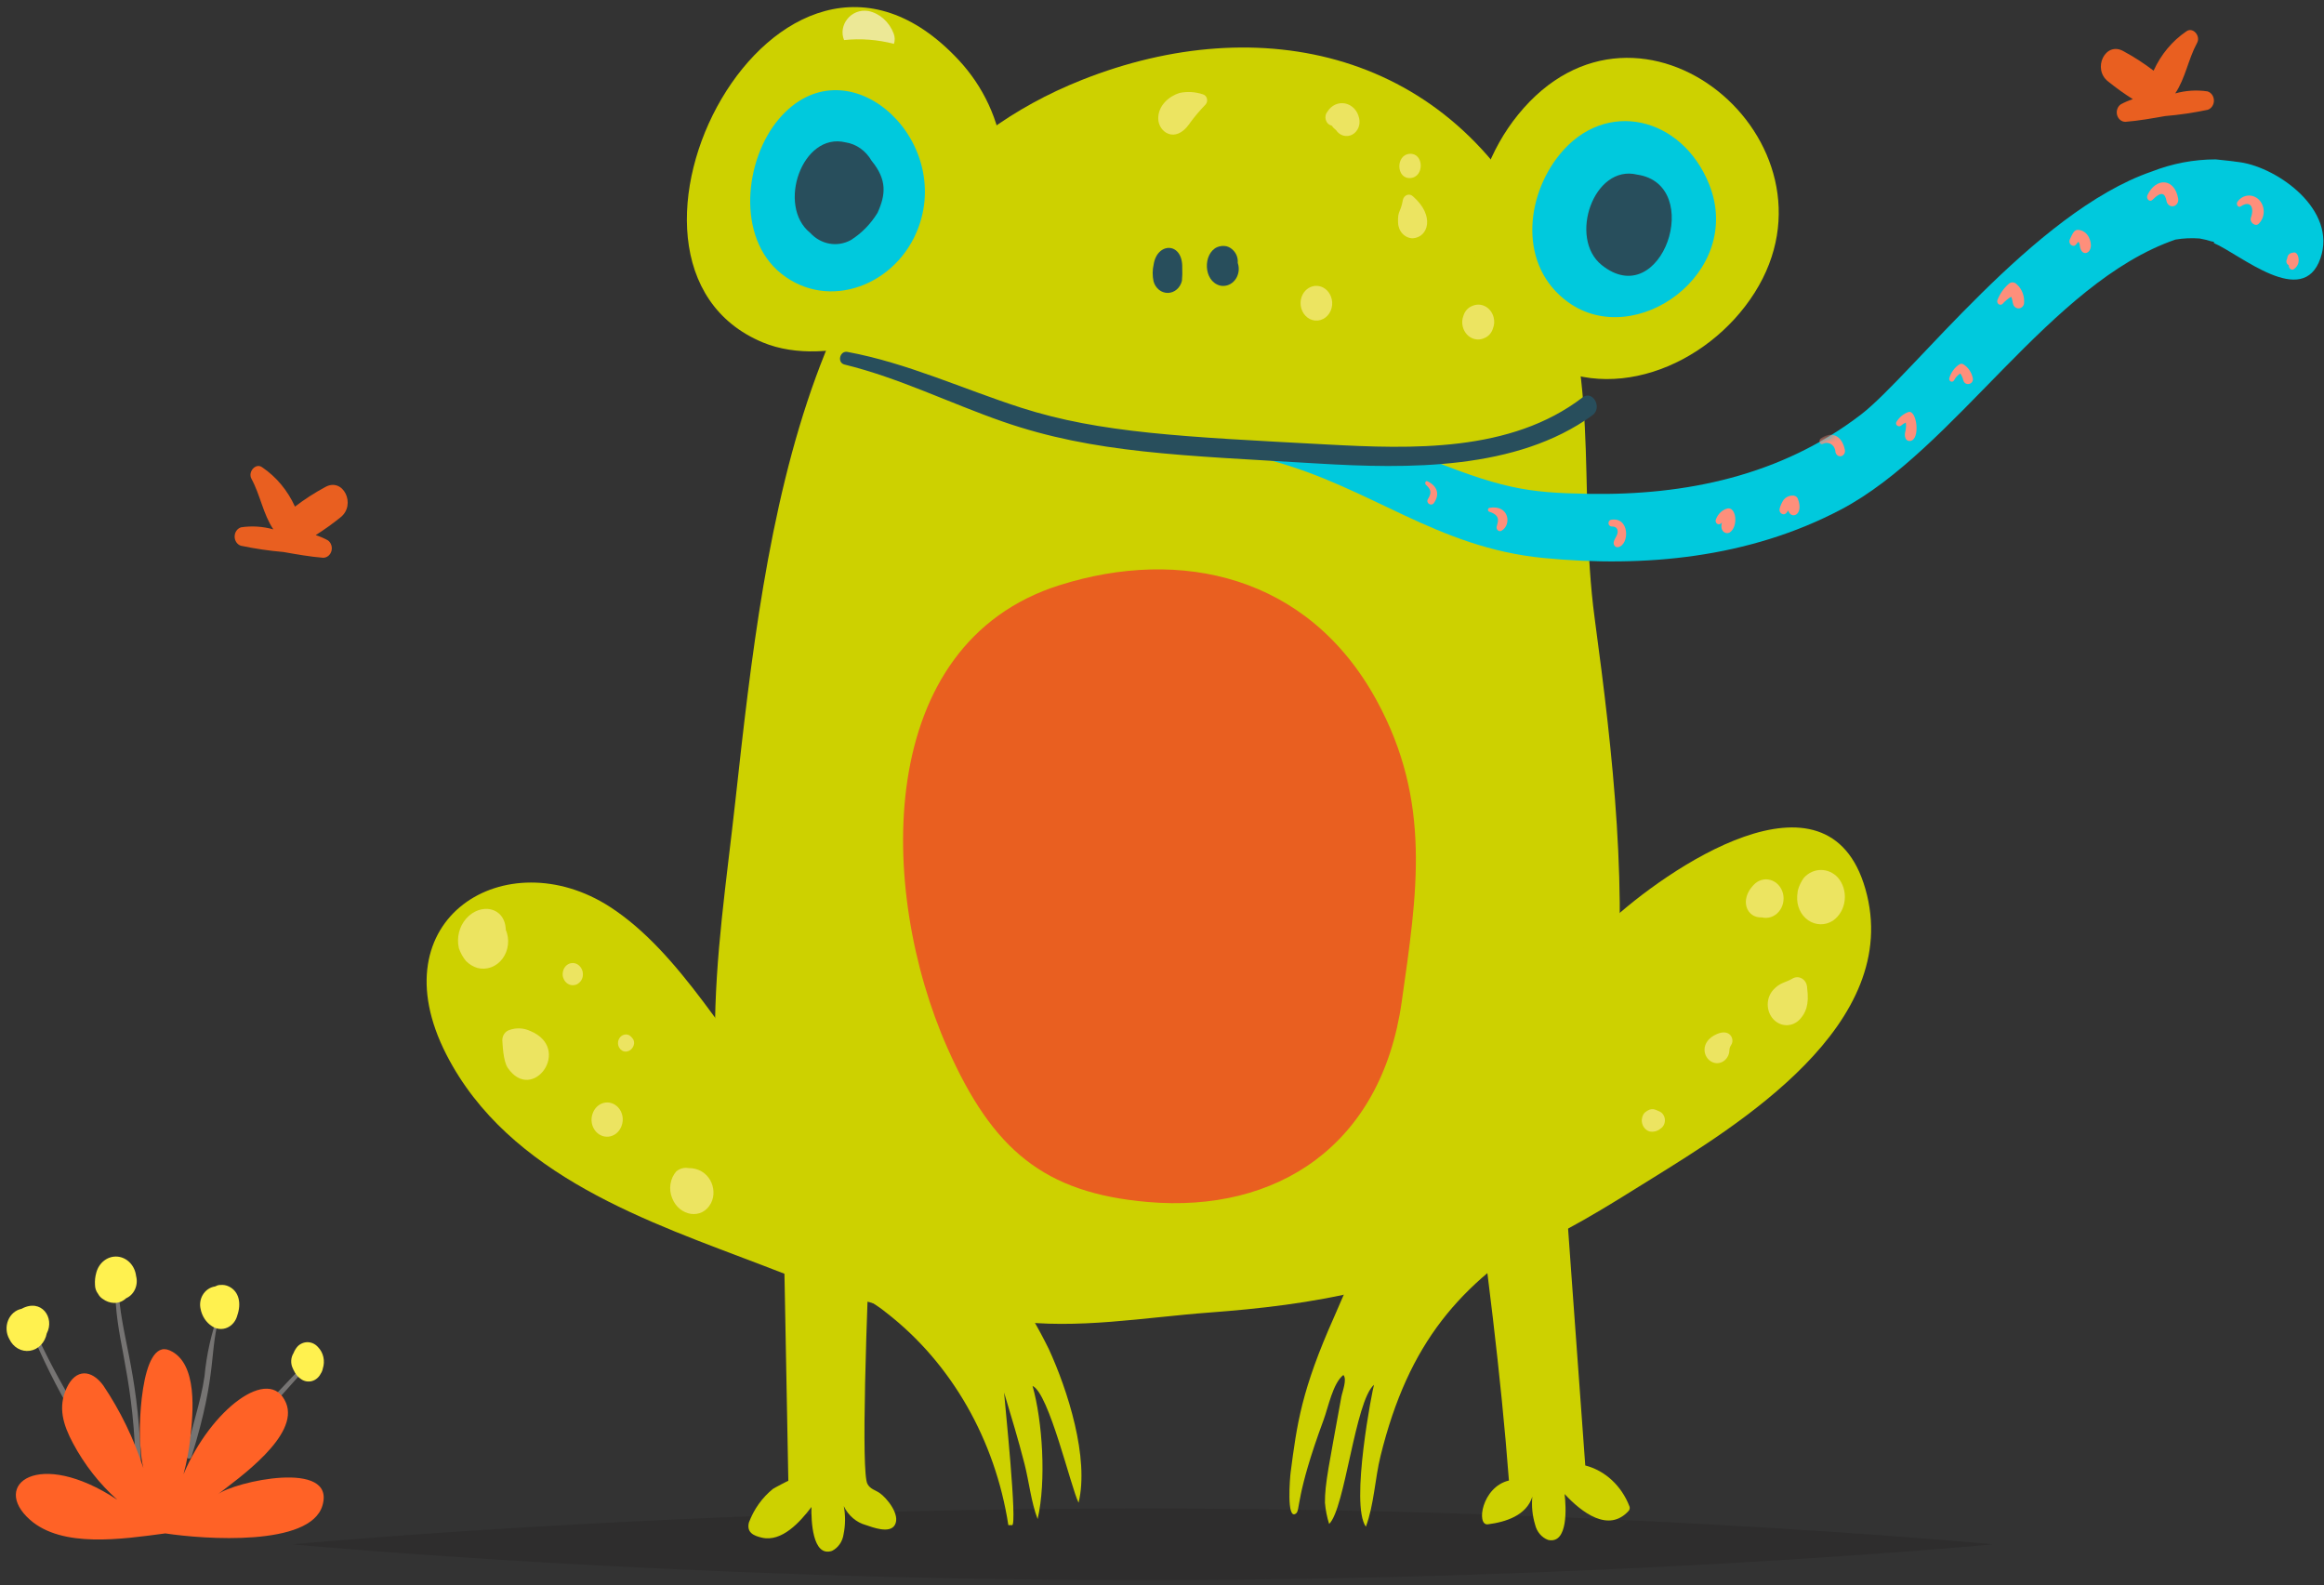 <svg width="302" height="206" viewBox="0 0 302 206" fill="none" xmlns="http://www.w3.org/2000/svg">
<rect x="0" y="0" width="302" height="206" fill="#333333" stroke="none"/>
<path opacity="0.3" d="M38.035 200.679C38.035 200.679 87.496 205.341 148.508 205.341C209.52 205.341 258.981 200.679 258.981 200.679C258.981 200.679 209.521 196.017 148.508 196.017C87.495 196.017 38.035 200.679 38.035 200.679Z" fill="#231F20"/>
<path d="M201.151 153.407C205.701 148.011 208.938 141.627 209.726 134.202C211.647 116.102 209.638 98.25 207.226 80.356C204.927 63.236 208.363 47.465 200.454 31.154C188.531 6.567 163.728 1.206 140.605 10.38C104.453 24.717 99.552 67.745 95.554 104.122C94.419 114.451 92.901 124.216 92.905 134.591C92.905 140.037 91.917 146.281 95.13 150.846C101.397 159.747 121.468 170.242 131.427 171.612C139.976 172.788 148.7 171.187 157.233 170.552C169.424 169.643 185.979 167.518 195.929 158.72C197.786 157.09 199.531 155.315 201.151 153.407Z" fill="#CDD100"/>
<path d="M124.598 7.822C101.046 -17.505 74.409 34.289 99.16 44.51C107.576 47.984 120.943 43.215 126.298 35.349C133.074 25.393 130.885 14.584 124.598 7.822Z" fill="#CDD100"/>
<path d="M197.266 14.909C213.065 -4.578 240.412 18.44 228.013 38.033C221.843 47.783 208.558 53.008 199.049 46.115C188.609 38.548 189.948 23.935 197.266 14.909Z" fill="#CDD100"/>
<path d="M202.667 20.082C208.628 12.731 218.586 15.157 222.106 23.963C226.694 35.437 212.519 45.606 203.763 39.26C197.347 34.609 198.17 25.63 202.667 20.082Z" fill="#00C9DD"/>
<path d="M101.976 90.703C102.222 91.065 102.888 91.885 101.976 90.703V90.703Z" fill="#CDD100"/>
<path d="M116.95 162.721C110.487 158.82 107.063 150.091 102.107 144.38C94.768 135.921 88.508 123.831 79.276 117.854C65.826 109.143 48.909 119.306 58.016 137.055C66.138 152.884 84.54 158.845 99.112 164.429C107.059 167.475 116.071 171.273 124.534 170.23C124.826 168.736 124.62 167.351 116.95 162.721Z" fill="#CDD100"/>
<path d="M178.149 164.724C188.732 149.441 195.407 132.6 209.086 119.875C216.413 113.061 237.506 98.41 242.403 115.51C247.448 133.131 225.692 146.278 214.477 153.262C203.015 160.397 191.224 167.994 178.149 164.724Z" fill="#CDD100"/>
<path d="M136.28 175.281C134.978 172.641 133.508 170.105 131.881 167.692C127.881 161.399 118.714 163.244 112.641 163.778C110.92 163.93 107.882 163.803 106.796 165.438C108.671 166.334 110.259 167.691 112.058 168.588C113.195 169.134 114.268 169.824 115.258 170.643C123.642 177.176 129.316 187.083 131.035 198.19C131.109 198.19 131.451 198.174 131.511 198.19C132.251 198.347 130.556 182.118 130.477 180.947C131.387 183.983 132.332 187.091 133.129 190.208C133.738 192.592 133.988 195.177 134.838 197.395C135.983 192.433 135.464 184.619 134.177 180.096C136.318 181.022 139.161 193.316 140.161 195.271C141.562 189.456 138.752 180.646 136.28 175.281Z" fill="#CDD100"/>
<path d="M179.403 189.18C178.665 192.167 178.561 195.527 177.493 198.387C175.405 195.512 178.393 180.296 178.552 179.946C176.09 182.04 174.783 196.096 172.719 198.03C172.437 197.137 172.254 196.211 172.174 195.27C172.155 192.786 172.731 190.273 174.303 181.538C174.427 180.849 175.089 179.221 174.568 178.676C173.21 179.725 172.596 182.895 172.006 184.49C168.298 194.515 169.007 196.231 168.407 196.674C167.137 197.621 167.646 191.884 167.707 191.4C168.539 185.004 169.115 180.653 173.398 171.059C175.176 167.079 176.776 162.591 179.72 159.444C181.824 157.001 184.35 155.039 187.152 153.672C191.607 151.854 196.394 151.223 201.116 151.833C202.388 151.97 208.115 152.687 208.376 154.546C208.637 156.384 202.358 159.131 201.077 159.909C189.708 166.824 183.036 174.463 179.403 189.18Z" fill="#CDD100"/>
<path d="M176.612 15.343C176.513 14.87 176.29 14.438 175.97 14.101C175.65 13.765 175.248 13.538 174.812 13.448C174.376 13.358 173.926 13.409 173.516 13.595C173.106 13.781 172.755 14.095 172.505 14.496C172.385 14.637 172.3 14.81 172.261 14.999C172.221 15.187 172.228 15.384 172.281 15.568C172.333 15.753 172.429 15.919 172.559 16.05C172.689 16.181 172.849 16.271 173.021 16.312C173.233 16.446 173.012 16.414 173.612 16.904C173.842 17.258 174.179 17.511 174.562 17.619C174.946 17.728 175.352 17.686 175.71 17.5C176.068 17.313 176.354 16.995 176.519 16.601C176.684 16.206 176.717 15.761 176.612 15.343Z" fill="#ECE461"/>
<path d="M183.638 25.539C183.538 25.433 183.414 25.357 183.278 25.32C183.143 25.283 183.001 25.285 182.866 25.327C182.732 25.369 182.61 25.448 182.512 25.557C182.414 25.667 182.345 25.802 182.31 25.95C181.965 27.797 181.617 27.303 181.676 28.935C181.692 29.481 181.903 29.998 182.263 30.377C182.622 30.756 183.103 30.967 183.602 30.964C185.621 30.825 186.477 28.031 183.638 25.539Z" fill="#ECE461"/>
<path d="M156.326 12.262C155.341 11.932 154.297 11.867 153.285 12.075C151.885 12.512 150.478 13.74 150.512 15.433C150.547 17.172 152.712 18.695 154.543 16.115C154.627 15.998 154.667 15.936 154.682 15.909C155.296 15.086 155.959 14.307 156.666 13.579C156.754 13.479 156.816 13.356 156.847 13.222C156.878 13.087 156.876 12.947 156.842 12.813C156.807 12.68 156.742 12.559 156.651 12.462C156.56 12.365 156.448 12.297 156.326 12.262Z" fill="#ECE461"/>
<path d="M172.944 38.514C172.794 38.127 172.548 37.793 172.234 37.551C171.919 37.31 171.549 37.17 171.165 37.147C170.782 37.124 170.4 37.22 170.063 37.423C169.727 37.626 169.449 37.928 169.262 38.295C169.043 38.731 168.961 39.234 169.028 39.726C169.094 40.219 169.307 40.673 169.632 41.021C169.972 41.386 170.418 41.611 170.893 41.655C171.368 41.699 171.842 41.561 172.234 41.264C172.626 40.968 172.911 40.531 173.041 40.029C173.171 39.527 173.136 38.991 172.944 38.514Z" fill="#ECE461"/>
<path d="M183.203 19.987C181.358 20.089 181.404 23.24 183.259 23.139C185.115 23.037 185.058 19.887 183.203 19.987Z" fill="#ECE461"/>
<path d="M194.093 41.228C194.012 40.918 193.872 40.63 193.682 40.384C193.492 40.138 193.255 39.939 192.989 39.801C192.723 39.663 192.432 39.59 192.138 39.585C191.843 39.58 191.551 39.644 191.281 39.773C191.022 39.875 190.787 40.041 190.596 40.258C190.404 40.474 190.26 40.735 190.174 41.022C189.989 41.478 189.96 41.99 190.09 42.468C190.17 42.779 190.31 43.067 190.5 43.314C190.69 43.56 190.926 43.759 191.193 43.897C191.459 44.035 191.75 44.109 192.045 44.114C192.339 44.119 192.632 44.054 192.902 43.925C193.161 43.823 193.395 43.657 193.587 43.44C193.779 43.224 193.923 42.962 194.009 42.675C194.193 42.219 194.223 41.706 194.093 41.228Z" fill="#ECE461"/>
<path d="M238.813 114.016C238.225 113.39 237.435 113.042 236.614 113.048C235.793 113.054 235.008 113.413 234.427 114.048C234.048 114.55 233.77 115.135 233.614 115.763C233.537 116.364 233.49 116.997 233.55 116.4C233.494 117.02 233.596 117.645 233.845 118.205C234.093 118.766 234.479 119.239 234.958 119.575C235.438 119.91 235.993 120.094 236.562 120.106C237.131 120.117 237.691 119.956 238.182 119.64C238.6 119.35 238.955 118.962 239.22 118.504C239.485 118.046 239.653 117.53 239.714 116.992C239.774 116.454 239.725 115.908 239.569 115.393C239.413 114.879 239.155 114.408 238.813 114.016Z" fill="#ECE461"/>
<path d="M234.834 128.367C234.83 128.121 234.767 127.881 234.652 127.67C234.536 127.459 234.372 127.285 234.176 127.165C233.98 127.045 233.759 126.983 233.534 126.986C233.31 126.989 233.09 127.056 232.896 127.18C232.078 127.669 231.272 127.674 230.422 128.64C230.195 128.892 230.016 129.189 229.894 129.517C229.773 129.844 229.711 130.195 229.713 130.548C229.716 130.901 229.781 131.251 229.907 131.576C230.032 131.902 230.215 132.197 230.445 132.445C230.675 132.693 230.947 132.889 231.246 133.022C231.545 133.155 231.865 133.222 232.188 133.22C232.511 133.218 232.83 133.146 233.127 133.008C233.425 132.871 233.695 132.671 233.921 132.42C234.616 131.631 235.138 130.613 234.834 128.367Z" fill="#ECE461"/>
<path d="M231.695 116.092C231.586 115.671 231.378 115.287 231.091 114.981C230.804 114.675 230.449 114.457 230.061 114.348C229.673 114.238 229.266 114.242 228.88 114.359C228.494 114.476 228.142 114.702 227.861 115.013C226.005 116.958 226.979 119.324 228.961 119.213C229.348 119.307 229.751 119.291 230.132 119.166C230.512 119.04 230.856 118.809 231.131 118.495C231.406 118.182 231.602 117.796 231.701 117.375C231.8 116.954 231.798 116.512 231.695 116.092Z" fill="#ECE461"/>
<path d="M224.982 135.749C225.427 135.066 224.847 133.62 223.114 134.366C220.854 135.339 221.266 137.482 222.535 138.03C222.749 138.124 222.978 138.165 223.207 138.153C223.436 138.142 223.661 138.076 223.865 137.962C224.07 137.847 224.249 137.686 224.392 137.489C224.535 137.292 224.637 137.064 224.693 136.82C224.783 136.348 224.661 136.247 224.982 135.749Z" fill="#ECE461"/>
<path d="M215.774 144.494C215.093 144.185 214.63 143.813 213.721 144.587C213.578 144.748 213.471 144.943 213.409 145.157C213.347 145.371 213.331 145.598 213.364 145.82C213.405 146.103 213.52 146.368 213.695 146.581C213.87 146.795 214.097 146.949 214.35 147.024C214.601 147.08 214.861 147.075 215.11 147.01C215.36 146.946 215.594 146.824 215.796 146.651C215.967 146.539 216.109 146.38 216.207 146.19C216.305 145.999 216.355 145.784 216.353 145.565C216.351 145.347 216.296 145.133 216.194 144.945C216.093 144.757 215.948 144.601 215.774 144.494Z" fill="#ECE461"/>
<path d="M65.728 120.823C65.622 117.789 62.406 117.277 60.57 119.377C60.13 119.877 59.813 120.49 59.649 121.16C59.484 121.829 59.477 122.534 59.629 123.208C59.836 123.817 60.145 124.379 60.54 124.864C60.963 125.3 61.478 125.615 62.039 125.783C62.633 125.936 63.254 125.904 63.831 125.69C64.409 125.475 64.919 125.086 65.305 124.568C65.689 124.051 65.933 123.425 66.008 122.762C66.083 122.1 65.986 121.428 65.728 120.823Z" fill="#ECE461"/>
<path d="M68.897 133.966C68.036 133.569 67.073 133.526 66.185 133.847C65.92 133.93 65.688 134.106 65.524 134.348C65.359 134.591 65.273 134.886 65.277 135.187C65.319 135.51 65.344 137.835 65.99 138.776C69.201 143.451 74.448 136.259 68.897 133.966Z" fill="#ECE461"/>
<path d="M80.328 143.901C80.089 143.642 79.795 143.453 79.473 143.349C79.15 143.246 78.81 143.232 78.481 143.309C78.153 143.387 77.847 143.552 77.591 143.791C77.336 144.03 77.139 144.335 77.018 144.678C76.866 145.081 76.828 145.524 76.908 145.951C76.988 146.378 77.182 146.769 77.466 147.075C77.705 147.332 77.999 147.521 78.321 147.624C78.644 147.727 78.984 147.74 79.312 147.663C79.64 147.586 79.946 147.421 80.201 147.183C80.456 146.944 80.654 146.64 80.775 146.298C80.927 145.895 80.966 145.452 80.886 145.025C80.806 144.598 80.612 144.206 80.328 143.901Z" fill="#ECE461"/>
<path d="M75.697 126.199C75.6 125.831 75.375 125.52 75.071 125.331C74.883 125.212 74.669 125.146 74.452 125.141C74.234 125.136 74.018 125.19 73.825 125.3C73.631 125.41 73.466 125.571 73.345 125.769C73.223 125.967 73.149 126.195 73.129 126.433C73.093 126.679 73.128 126.931 73.229 127.154C73.341 127.447 73.54 127.69 73.794 127.845C74.048 128 74.341 128.057 74.629 128.007C74.855 127.983 75.068 127.883 75.24 127.72C75.48 127.53 75.65 127.251 75.717 126.935C75.764 126.691 75.757 126.439 75.697 126.199Z" fill="#ECE461"/>
<path d="M82.167 134.89C82.069 134.76 81.952 134.65 81.821 134.562C81.625 134.438 81.396 134.395 81.174 134.44C81.01 134.468 80.854 134.539 80.72 134.647C80.587 134.755 80.479 134.897 80.407 135.061C80.335 135.225 80.301 135.405 80.307 135.587C80.313 135.769 80.36 135.946 80.443 136.104C80.538 136.272 80.669 136.412 80.825 136.512C81.02 136.637 81.25 136.68 81.472 136.634C81.668 136.597 81.852 136.505 82.005 136.366C82.158 136.228 82.275 136.048 82.345 135.844C82.405 135.683 82.42 135.507 82.388 135.338C82.356 135.168 82.279 135.012 82.167 134.89Z" fill="#ECE461"/>
<path d="M89.461 151.787C89.186 151.738 88.904 151.75 88.634 151.823C88.363 151.896 88.108 152.028 87.885 152.212C87.485 152.668 87.221 153.246 87.126 153.87C87.03 154.493 87.109 155.134 87.352 155.707C88.266 158.05 91.252 158.573 92.402 156.322C93.334 154.498 92.157 151.763 89.461 151.787Z" fill="#ECE461"/>
<path d="M109.687 5.207C111.857 4.979 114.047 5.146 116.168 5.7C116.312 5.262 116.298 4.781 116.129 4.355C115.846 3.61 115.398 2.953 114.827 2.443C114.256 1.932 113.578 1.585 112.854 1.431C110.585 1.051 108.886 3.286 109.687 5.207Z" fill="#ECE896"/>
<path d="M149.918 34.356C149.751 35.077 149.745 35.832 149.901 36.556C150.019 36.997 150.266 37.383 150.604 37.655C150.941 37.927 151.352 38.07 151.771 38.062C152.19 38.054 152.596 37.895 152.924 37.61C153.253 37.325 153.487 36.93 153.591 36.485C153.643 35.928 153.656 35.367 153.63 34.807C153.724 31.427 150.371 31.435 149.918 34.356Z" fill="#284E5C"/>
<path d="M160.843 34.164C160.867 33.865 160.828 33.564 160.73 33.284C160.631 33.004 160.476 32.752 160.275 32.547C160.029 32.28 159.72 32.09 159.382 32C158.967 31.914 158.537 31.958 158.143 32.126C156.316 32.979 156.356 36.497 158.51 37.102C158.865 37.19 159.236 37.17 159.583 37.046C159.929 36.921 160.238 36.697 160.478 36.395C160.717 36.094 160.877 35.727 160.942 35.334C161.006 34.942 160.972 34.537 160.843 34.164Z" fill="#284E5C"/>
<path d="M117.116 94.399C117.376 93.721 116.529 93.142 116.19 93.677C111.533 90.535 105.103 92.016 99.954 91.691C99.847 91.687 99.743 91.728 99.664 91.807C99.585 91.886 99.537 91.995 99.53 92.112C99.523 92.228 99.558 92.344 99.628 92.433C99.698 92.522 99.796 92.578 99.902 92.588C100.687 92.723 101.475 92.825 102.265 92.911C102.287 98.821 101.857 104.754 101.465 110.648C100.847 119.841 101.141 121.086 102.442 192.423C102.442 192.397 100.616 193.348 100.442 193.477C99.053 194.595 97.971 196.109 97.315 197.854C97.003 199.168 97.957 199.565 98.99 199.81C101.582 200.424 103.96 197.792 105.449 195.825C105.403 197.508 105.549 202.392 108.119 201.53C108.512 201.336 108.855 201.038 109.117 200.662C109.379 200.287 109.551 199.846 109.619 199.379C109.867 198.172 109.877 196.922 109.648 195.71C109.94 196.322 110.349 196.859 110.846 197.284C111.342 197.709 111.916 198.013 112.529 198.177C113.406 198.472 115.614 199.328 116.281 198.167C117.046 196.834 115.223 194.645 114.317 194.015C113.741 193.616 113.082 193.512 112.717 192.818C111.098 189.701 115.164 117.814 115.385 112.148C115.592 106.857 115.107 100.984 116.624 95.841C116.766 95.819 116.901 95.755 117.013 95.656C117.125 95.558 117.211 95.428 117.262 95.28C117.312 95.132 117.325 94.973 117.299 94.818C117.274 94.663 117.21 94.518 117.116 94.399Z" fill="#CDD100"/>
<path d="M211.751 195.763C211.246 194.44 210.461 193.267 209.462 192.34C208.463 191.414 207.277 190.759 206.002 190.431C200.802 119.307 200.977 118.04 199.524 108.956C198.569 102.991 197.574 96.994 197.068 90.96C198.068 90.622 198.047 88.71 196.828 88.706C192.381 88.692 186.147 89.379 183.284 93.64C182.884 93.227 182.155 93.871 182.467 94.5C185.054 99.704 185.045 106.231 185.798 111.967C188.531 132.793 194.013 165.029 196.083 192.387C192.552 193.221 191.805 198.275 193.344 198.078C195.697 197.781 198.374 196.909 199.125 194.485C199.008 195.715 199.132 196.958 199.488 198.132C199.598 198.589 199.81 199.009 200.105 199.354C200.4 199.699 200.769 199.958 201.179 200.108C203.812 200.689 203.515 195.809 203.317 194.14C205.536 196.539 209.051 199.23 211.662 196.307C211.72 196.234 211.759 196.144 211.775 196.049C211.791 195.953 211.782 195.854 211.751 195.763Z" fill="#CDD100"/>
<path d="M137.695 76.04C153.388 71.085 169.978 74.744 178.857 90.956C186.118 104.216 184.143 116.116 182.151 130.18C179.496 148.907 165.887 157.641 149.159 156.195C135.678 155.03 128.987 149.422 123.115 136.174C114.027 115.671 113.525 83.669 137.695 76.04Z" fill="#E95F20"/>
<path d="M286.85 11.872C285.453 11.666 284.033 11.757 282.667 12.141C283.987 10.171 284.372 7.654 285.508 5.574C286.008 4.658 284.947 3.452 284.108 4.079C282.283 5.313 280.81 7.082 279.856 9.185C278.62 8.239 277.32 7.397 275.968 6.668C273.587 5.281 271.831 8.966 273.961 10.599C274.988 11.426 276.056 12.19 277.161 12.888C276.623 13.059 276.1 13.283 275.598 13.555C275.391 13.696 275.231 13.907 275.143 14.156C275.055 14.405 275.044 14.679 275.11 14.936C275.177 15.193 275.317 15.419 275.512 15.581C275.706 15.742 275.943 15.83 276.187 15.832C277.921 15.693 279.631 15.386 281.345 15.084C283.205 14.925 285.055 14.653 286.887 14.268C287.124 14.189 287.331 14.028 287.477 13.809C287.623 13.591 287.699 13.325 287.695 13.054C287.691 12.783 287.606 12.522 287.454 12.308C287.301 12.095 287.089 11.942 286.85 11.872Z" fill="#E95F20"/>
<path d="M291.15 21.09C290.45 20.98 289.75 20.92 289.638 20.906C291.817 21.132 288.112 20.723 287.927 20.712C285.091 20.712 282.276 21.247 279.606 22.293C264.287 27.56 248.458 48.778 241.846 53.857C231.46 61.835 219 64.389 206.495 64.173C198.301 64.03 195.108 63.537 183.843 58.933C182.29 59.318 174.555 58.045 163.48 58.108C163.613 58.548 163.848 58.943 164.163 59.252C164.478 59.561 164.861 59.775 165.275 59.872C178.16 63.358 186.673 71.152 200.561 72.507C213.674 73.785 227.249 72.519 239.238 66.208C254.113 58.377 266.386 36.748 282.7 31.131C283.738 30.958 284.791 30.911 285.838 30.991C287.4 31.274 287.198 31.407 287.191 31.276C287.199 31.419 287.87 31.334 287.691 31.586C291.137 33.06 299.259 40.177 301.539 33.562C303.712 27.275 296.04 21.824 291.15 21.09Z" fill="#00C9DD"/>
<mask id="mask0_2061_3" style="mask-type:luminance" maskUnits="userSpaceOnUse" x="163" y="20" width="139" height="53">
<path d="M291.15 21.09C290.45 20.98 289.75 20.92 289.638 20.906C291.817 21.132 288.112 20.723 287.927 20.712C285.091 20.712 282.276 21.247 279.606 22.293C264.287 27.56 248.458 48.778 241.846 53.857C231.46 61.835 219 64.389 206.495 64.173C198.301 64.03 195.108 63.537 183.843 58.933C182.29 59.318 174.555 58.045 163.48 58.108C163.613 58.548 163.848 58.943 164.163 59.252C164.478 59.561 164.861 59.775 165.275 59.872C178.16 63.358 186.673 71.152 200.561 72.507C213.674 73.785 227.249 72.519 239.238 66.208C254.113 58.377 266.386 36.748 282.7 31.131C283.738 30.958 284.791 30.911 285.838 30.991C287.4 31.274 287.198 31.407 287.191 31.276C287.199 31.419 287.87 31.334 287.691 31.586C291.137 33.06 299.259 40.177 301.539 33.562C303.712 27.275 296.04 21.824 291.15 21.09Z" fill="white"/>
</mask>
<g mask="url(#mask0_2061_3)">
<path d="M271.451 30.84C271.324 30.583 271.142 30.362 270.923 30.196C270.703 30.029 270.45 29.922 270.185 29.882C269.546 29.754 269.348 30.332 268.985 31.075C268.685 31.704 269.415 32.214 269.767 31.788C269.867 31.664 269.967 31.538 270.074 31.417C270.21 31.556 270.238 31.655 270.274 31.979C270.498 33.674 272.392 32.814 271.451 30.84Z" fill="#FE8F7B"/>
<path d="M283.05 25.806C282.582 23.109 280.15 23.034 279.06 25.357C278.846 25.814 279.342 26.341 279.721 25.959C280.884 24.782 281.36 25.096 281.549 26.179C281.6 26.39 281.723 26.573 281.894 26.686C282.065 26.8 282.27 26.837 282.465 26.788C282.66 26.74 282.83 26.61 282.939 26.427C283.049 26.243 283.088 26.02 283.05 25.806Z" fill="#FE8F7B"/>
<path d="M290.779 26.187C290.511 26.487 290.823 27.063 291.184 26.819C292.383 26.021 292.996 26.86 292.5 28.288C292.282 28.917 293.151 29.561 293.566 29.018C293.757 28.822 293.909 28.585 294.013 28.323C294.116 28.06 294.17 27.776 294.169 27.49C294.168 27.204 294.114 26.921 294.009 26.659C293.904 26.396 293.751 26.161 293.559 25.966C293.367 25.771 293.141 25.622 292.894 25.527C292.648 25.433 292.386 25.394 292.125 25.415C291.864 25.436 291.61 25.515 291.378 25.648C291.147 25.781 290.943 25.964 290.779 26.187Z" fill="#FE8F7B"/>
<path d="M262.071 36.944C261.935 36.792 261.751 36.703 261.557 36.694C261.363 36.685 261.174 36.757 261.026 36.895C260.376 37.456 259.868 38.189 259.549 39.025C259.526 39.12 259.53 39.221 259.563 39.312C259.596 39.404 259.654 39.481 259.73 39.533C259.806 39.586 259.896 39.609 259.985 39.602C260.075 39.594 260.16 39.555 260.227 39.491C260.555 39.119 260.935 38.806 261.352 38.563C261.542 38.965 261.49 39.28 261.652 39.658C261.722 39.797 261.828 39.911 261.957 39.985C262.085 40.059 262.231 40.09 262.376 40.075C262.52 40.06 262.658 39.999 262.771 39.9C262.884 39.8 262.969 39.667 263.014 39.516C263.072 39.034 263.016 38.545 262.851 38.094C262.686 37.644 262.417 37.247 262.071 36.944Z" fill="#FE8F7B"/>
<path d="M256.352 49.089C256.27 48.727 256.122 48.388 255.917 48.09C255.712 47.793 255.454 47.544 255.159 47.358C255.082 47.304 254.993 47.274 254.901 47.27C254.809 47.266 254.718 47.289 254.637 47.336C254.007 47.739 253.535 48.38 253.309 49.138C253.288 49.222 253.295 49.312 253.33 49.391C253.364 49.47 253.423 49.533 253.495 49.569C253.568 49.605 253.65 49.612 253.727 49.588C253.804 49.563 253.87 49.51 253.915 49.437C254.109 49.059 254.394 48.746 254.74 48.532C254.916 48.791 255.046 49.084 255.121 49.397C255.335 50.254 256.567 49.948 256.352 49.089Z" fill="#FE8F7B"/>
<path d="M247.984 53.545C247.365 53.763 246.83 54.201 246.463 54.789C246.188 55.183 246.722 55.569 247.034 55.309C247.223 55.144 247.434 55.009 247.658 54.91C247.711 55.318 247.685 55.735 247.58 56.131C247.444 56.65 247.588 57.371 248.218 57.304C249.596 57.156 249.094 53.172 247.984 53.545Z" fill="#FE8F7B"/>
<path d="M239.738 58.45C239.348 56.545 237.972 56 236.61 56.968C236.298 57.187 236.44 57.837 236.854 57.692C237.025 57.594 237.215 57.545 237.408 57.55C237.6 57.555 237.789 57.613 237.955 57.72C238.121 57.827 238.259 57.978 238.357 58.16C238.455 58.341 238.509 58.547 238.514 58.758C238.547 58.906 238.622 59.037 238.729 59.133C238.836 59.23 238.969 59.285 239.107 59.292C239.203 59.295 239.298 59.275 239.386 59.231C239.473 59.188 239.55 59.123 239.611 59.041C239.672 58.96 239.715 58.864 239.737 58.762C239.759 58.66 239.759 58.553 239.738 58.45Z" fill="#FE8F7B"/>
<path d="M224.455 66.079C224.132 66.169 223.833 66.339 223.58 66.576C223.327 66.814 223.127 67.112 222.997 67.448C222.948 67.541 222.93 67.65 222.947 67.756C222.964 67.862 223.015 67.958 223.091 68.027C223.167 68.096 223.262 68.134 223.361 68.133C223.459 68.132 223.554 68.093 223.629 68.023L223.763 67.905C223.683 68.145 223.667 68.405 223.719 68.655C223.745 68.775 223.795 68.886 223.867 68.982C223.938 69.077 224.028 69.154 224.131 69.205C224.233 69.257 224.344 69.282 224.457 69.279C224.57 69.276 224.68 69.245 224.78 69.189C225.948 68.392 225.608 65.794 224.455 66.079Z" fill="#FE8F7B"/>
<path d="M209.301 67.555C209.213 67.585 209.137 67.647 209.086 67.731C209.035 67.815 209.012 67.915 209.021 68.016C209.03 68.116 209.07 68.21 209.135 68.281C209.2 68.353 209.286 68.398 209.377 68.408C209.786 68.397 210.188 68.518 210.212 69.037C210.238 69.577 209.812 69.932 209.706 70.415C209.683 70.506 209.682 70.601 209.703 70.692C209.723 70.783 209.765 70.868 209.823 70.936C209.882 71.004 209.956 71.055 210.037 71.084C210.119 71.112 210.206 71.117 210.29 71.097C211.794 70.765 211.784 67.056 209.301 67.555Z" fill="#FE8F7B"/>
<path d="M193.537 65.994C193.487 66.008 193.443 66.04 193.411 66.084C193.378 66.128 193.36 66.183 193.359 66.239C193.357 66.296 193.372 66.351 193.402 66.397C193.431 66.443 193.474 66.477 193.523 66.495C195.162 66.999 194.576 67.951 194.491 68.416C194.469 68.505 194.471 68.599 194.497 68.687C194.523 68.775 194.571 68.853 194.636 68.912C194.701 68.97 194.78 69.007 194.864 69.019C194.948 69.03 195.033 69.014 195.108 68.974C196.477 68.218 196.115 65.528 193.537 65.994Z" fill="#FE8F7B"/>
<path d="M185.495 62.54C185.229 62.413 185.112 62.843 185.301 63.008C185.948 63.575 186.073 64.023 185.568 64.831C185.234 65.365 185.99 65.859 186.339 65.358C187.15 64.194 186.746 63.139 185.495 62.54Z" fill="#FE8F7B"/>
<path d="M233.627 64.816C233.363 64.139 232.248 64.334 231.766 64.964C231.544 65.303 231.373 65.68 231.261 66.079C231.224 66.214 231.233 66.359 231.287 66.487C231.341 66.615 231.436 66.716 231.553 66.774C231.981 66.977 232.197 66.598 232.372 66.324C232.725 67.561 234.46 66.958 233.627 64.816Z" fill="#FE8F7B"/>
<path d="M298.1 32.806C297.141 32.891 297.277 33.533 297.183 33.681C297.146 33.747 297.122 33.821 297.114 33.897C297.105 33.974 297.112 34.051 297.134 34.125C297.155 34.198 297.191 34.266 297.238 34.323C297.286 34.38 297.344 34.425 297.409 34.455C297.424 35.002 297.895 35.198 298.172 34.91C298.397 34.736 298.568 34.49 298.662 34.206C298.81 33.613 298.591 32.761 298.1 32.806Z" fill="#FE8F7B"/>
</g>
<path d="M205.657 51.641C196.307 58.817 183.393 58.342 172.452 57.759C153.726 56.762 142.968 56.276 132.731 52.994C125.172 50.57 117.938 47.176 110.118 45.728C109.132 45.545 108.743 47.122 109.741 47.37C116.825 49.099 123.45 52.404 130.345 54.798C142.186 58.905 153.565 59.175 171.19 60.229C182.959 60.932 197.064 61.127 206.931 53.967C208.281 52.987 206.971 50.636 205.657 51.641Z" fill="#284E5C"/>
<path d="M101.232 15.441C96.721 20.736 95.679 30.873 101.505 35.545C107.666 40.488 116.61 37.077 119.376 29.487C123.7 17.623 109.809 5.376 101.232 15.441Z" fill="#00C9DD"/>
<path d="M113.264 20.894C112.894 20.249 112.399 19.7 111.814 19.286C111.23 18.872 110.569 18.604 109.88 18.499C104.224 17.13 100.926 26.762 105.272 30.248C105.948 30.99 106.819 31.482 107.763 31.655C108.707 31.828 109.677 31.673 110.536 31.213C111.94 30.34 113.138 29.121 114.036 27.652C115.108 25.288 115.285 23.354 113.264 20.894Z" fill="#284E5C"/>
<path d="M212.742 22.69C207.087 21.321 203.79 30.953 208.134 34.438C215.956 40.716 221.598 23.974 212.742 22.69Z" fill="#284E5C"/>
<path d="M15.381 167.05C15.38 166.997 15.359 166.947 15.325 166.91C15.291 166.872 15.245 166.851 15.196 166.849C15.148 166.848 15.1 166.866 15.064 166.902C15.028 166.937 15.005 166.986 15 167.038C14.847 173.633 17.189 177.739 17.6 189.592C17.617 190.081 18.317 190.108 18.3 189.613C17.879 177.493 15.626 173.589 15.381 167.05Z" fill="#767473"/>
<path d="M28.436 170.545C27.469 173.2 26.843 175.988 26.576 178.831C26.084 182.325 24.813 185.596 24.222 189.054C24.195 189.151 24.205 189.256 24.249 189.345C24.293 189.435 24.368 189.501 24.457 189.53C24.546 189.559 24.642 189.549 24.724 189.5C24.805 189.452 24.866 189.37 24.893 189.273C28.41 178 27.076 175.396 28.666 170.659C28.715 170.513 28.496 170.401 28.436 170.545Z" fill="#767473"/>
<path d="M15.902 193.773C13.623 191.048 12.574 187.47 10.765 184.406C8.613 181.022 6.669 177.486 4.944 173.82C4.803 173.492 4.364 173.755 4.494 174.08C6.171 177.94 8.1 181.662 10.268 185.218C11.98 188.209 13.248 191.597 15.528 194.151C15.575 194.199 15.637 194.227 15.702 194.227C15.767 194.228 15.829 194.201 15.877 194.153C15.924 194.105 15.953 194.039 15.958 193.968C15.963 193.898 15.943 193.828 15.902 193.773Z" fill="#767473"/>
<path d="M39.808 177.059C34.845 182.027 30.292 187.439 25.435 192.527C25.08 192.9 25.596 193.513 25.951 193.142C30.812 188.05 35.335 182.6 40.109 177.418C40.149 177.373 40.171 177.314 40.172 177.251C40.172 177.189 40.152 177.129 40.113 177.083C40.075 177.037 40.022 177.009 39.965 177.005C39.908 177 39.852 177.019 39.808 177.059Z" fill="#767473"/>
<path d="M28.31 194.179C31.01 192.081 38.941 186.543 37.167 182.301C35.074 177.297 27.367 183.152 23.845 191.578C24.257 190.058 24.551 188.502 24.725 186.927C25.094 183.644 25.756 177.105 22.046 175.476C18.187 173.783 17.939 186.194 18.285 188.274C18.325 189.118 18.441 189.955 18.632 190.774C17.386 186.937 15.631 183.32 13.425 180.041C11.879 177.929 9.844 177.844 8.675 180.333C7.475 182.88 8.234 185.189 9.475 187.524C10.977 190.338 12.931 192.831 15.242 194.886C4.967 188.106 -1.243 192.958 3.905 197.495C8.095 201.188 15.827 200.012 21.478 199.26C26.6 200.036 40.301 200.992 41.896 195.654C43.714 189.574 30.421 192.535 28.31 194.179Z" fill="#FF6226"/>
<path d="M2.797 170.076C2.417 170.152 2.06 170.328 1.756 170.589C1.452 170.85 1.211 171.189 1.055 171.576C0.898 171.963 0.83 172.385 0.857 172.807C0.884 173.229 1.004 173.637 1.209 173.996C1.453 174.523 1.841 174.953 2.319 175.228C2.796 175.502 3.34 175.607 3.875 175.528C4.41 175.449 4.909 175.19 5.303 174.786C5.697 174.383 5.966 173.855 6.074 173.276C7.154 171.25 5.386 168.662 2.797 170.076Z" fill="#FFF14F"/>
<path d="M17.685 165.807C17.607 165.149 17.324 164.54 16.884 164.082C16.444 163.624 15.874 163.346 15.269 163.292C14.665 163.239 14.061 163.415 13.561 163.791C13.06 164.166 12.692 164.718 12.519 165.354C12.368 165.873 12.308 166.42 12.344 166.963C12.347 167.388 12.487 167.798 12.739 168.122C12.889 168.405 13.107 168.64 13.368 168.8C13.791 169.111 14.283 169.287 14.791 169.308C15.377 169.34 15.95 169.122 16.391 168.7C16.897 168.481 17.31 168.062 17.549 167.528C17.789 166.993 17.837 166.379 17.685 165.807Z" fill="#FFF14F"/>
<path d="M29.758 167.18C29.404 167.004 29.014 166.934 28.627 166.977C28.435 166.972 28.245 167.02 28.074 167.118C28.024 167.134 27.974 167.153 27.925 167.175C27.603 167.222 27.293 167.346 27.018 167.538C26.744 167.729 26.511 167.984 26.335 168.285C26.181 168.547 26.078 168.841 26.031 169.149C25.984 169.457 25.995 169.773 26.064 170.076C26.152 170.545 26.33 170.989 26.585 171.378C26.841 171.768 27.168 172.094 27.546 172.336C27.84 172.534 28.172 172.654 28.515 172.687C28.859 172.72 29.205 172.664 29.525 172.525C29.846 172.386 30.132 172.166 30.361 171.884C30.591 171.602 30.757 171.266 30.846 170.901C31.361 169.418 31.103 167.844 29.758 167.18Z" fill="#FFF14F"/>
<path d="M41.952 177.827C42.106 177.35 42.13 176.834 42.021 176.343C41.911 175.852 41.673 175.406 41.335 175.06C40.995 174.668 40.528 174.436 40.034 174.414C39.54 174.392 39.058 174.581 38.689 174.942C38.458 175.199 38.273 175.5 38.144 175.831C37.965 176.118 37.861 176.453 37.843 176.8C37.826 177.148 37.895 177.494 38.044 177.801C38.097 177.895 38.143 177.994 38.181 178.097L38.164 178.05C38.377 178.543 38.72 178.955 39.149 179.231C39.357 179.371 39.587 179.462 39.828 179.502C40.068 179.541 40.313 179.527 40.549 179.461C40.784 179.394 41.005 179.276 41.197 179.114C41.39 178.952 41.551 178.748 41.67 178.516C41.809 178.311 41.905 178.076 41.952 177.827Z" fill="#FFF14F"/>
<path d="M31.336 68.52C32.733 68.313 34.153 68.405 35.519 68.789C34.199 66.819 33.814 64.302 32.678 62.222C32.178 61.306 33.239 60.1 34.078 60.726C35.903 61.961 37.376 63.73 38.331 65.833C39.566 64.887 40.866 64.045 42.218 63.316C44.599 61.929 46.355 65.614 44.225 67.247C43.198 68.074 42.13 68.838 41.025 69.536C41.563 69.708 42.086 69.931 42.588 70.203C42.795 70.344 42.955 70.555 43.043 70.804C43.131 71.053 43.142 71.326 43.076 71.583C43.009 71.84 42.868 72.067 42.674 72.228C42.48 72.39 42.243 72.478 41.999 72.48C40.265 72.341 38.556 72.034 36.841 71.732C34.981 71.573 33.131 71.3 31.299 70.915C31.062 70.837 30.855 70.676 30.709 70.457C30.563 70.238 30.487 69.973 30.491 69.702C30.495 69.431 30.58 69.169 30.732 68.956C30.885 68.742 31.097 68.589 31.336 68.52Z" fill="#E95F20"/>
</svg>
